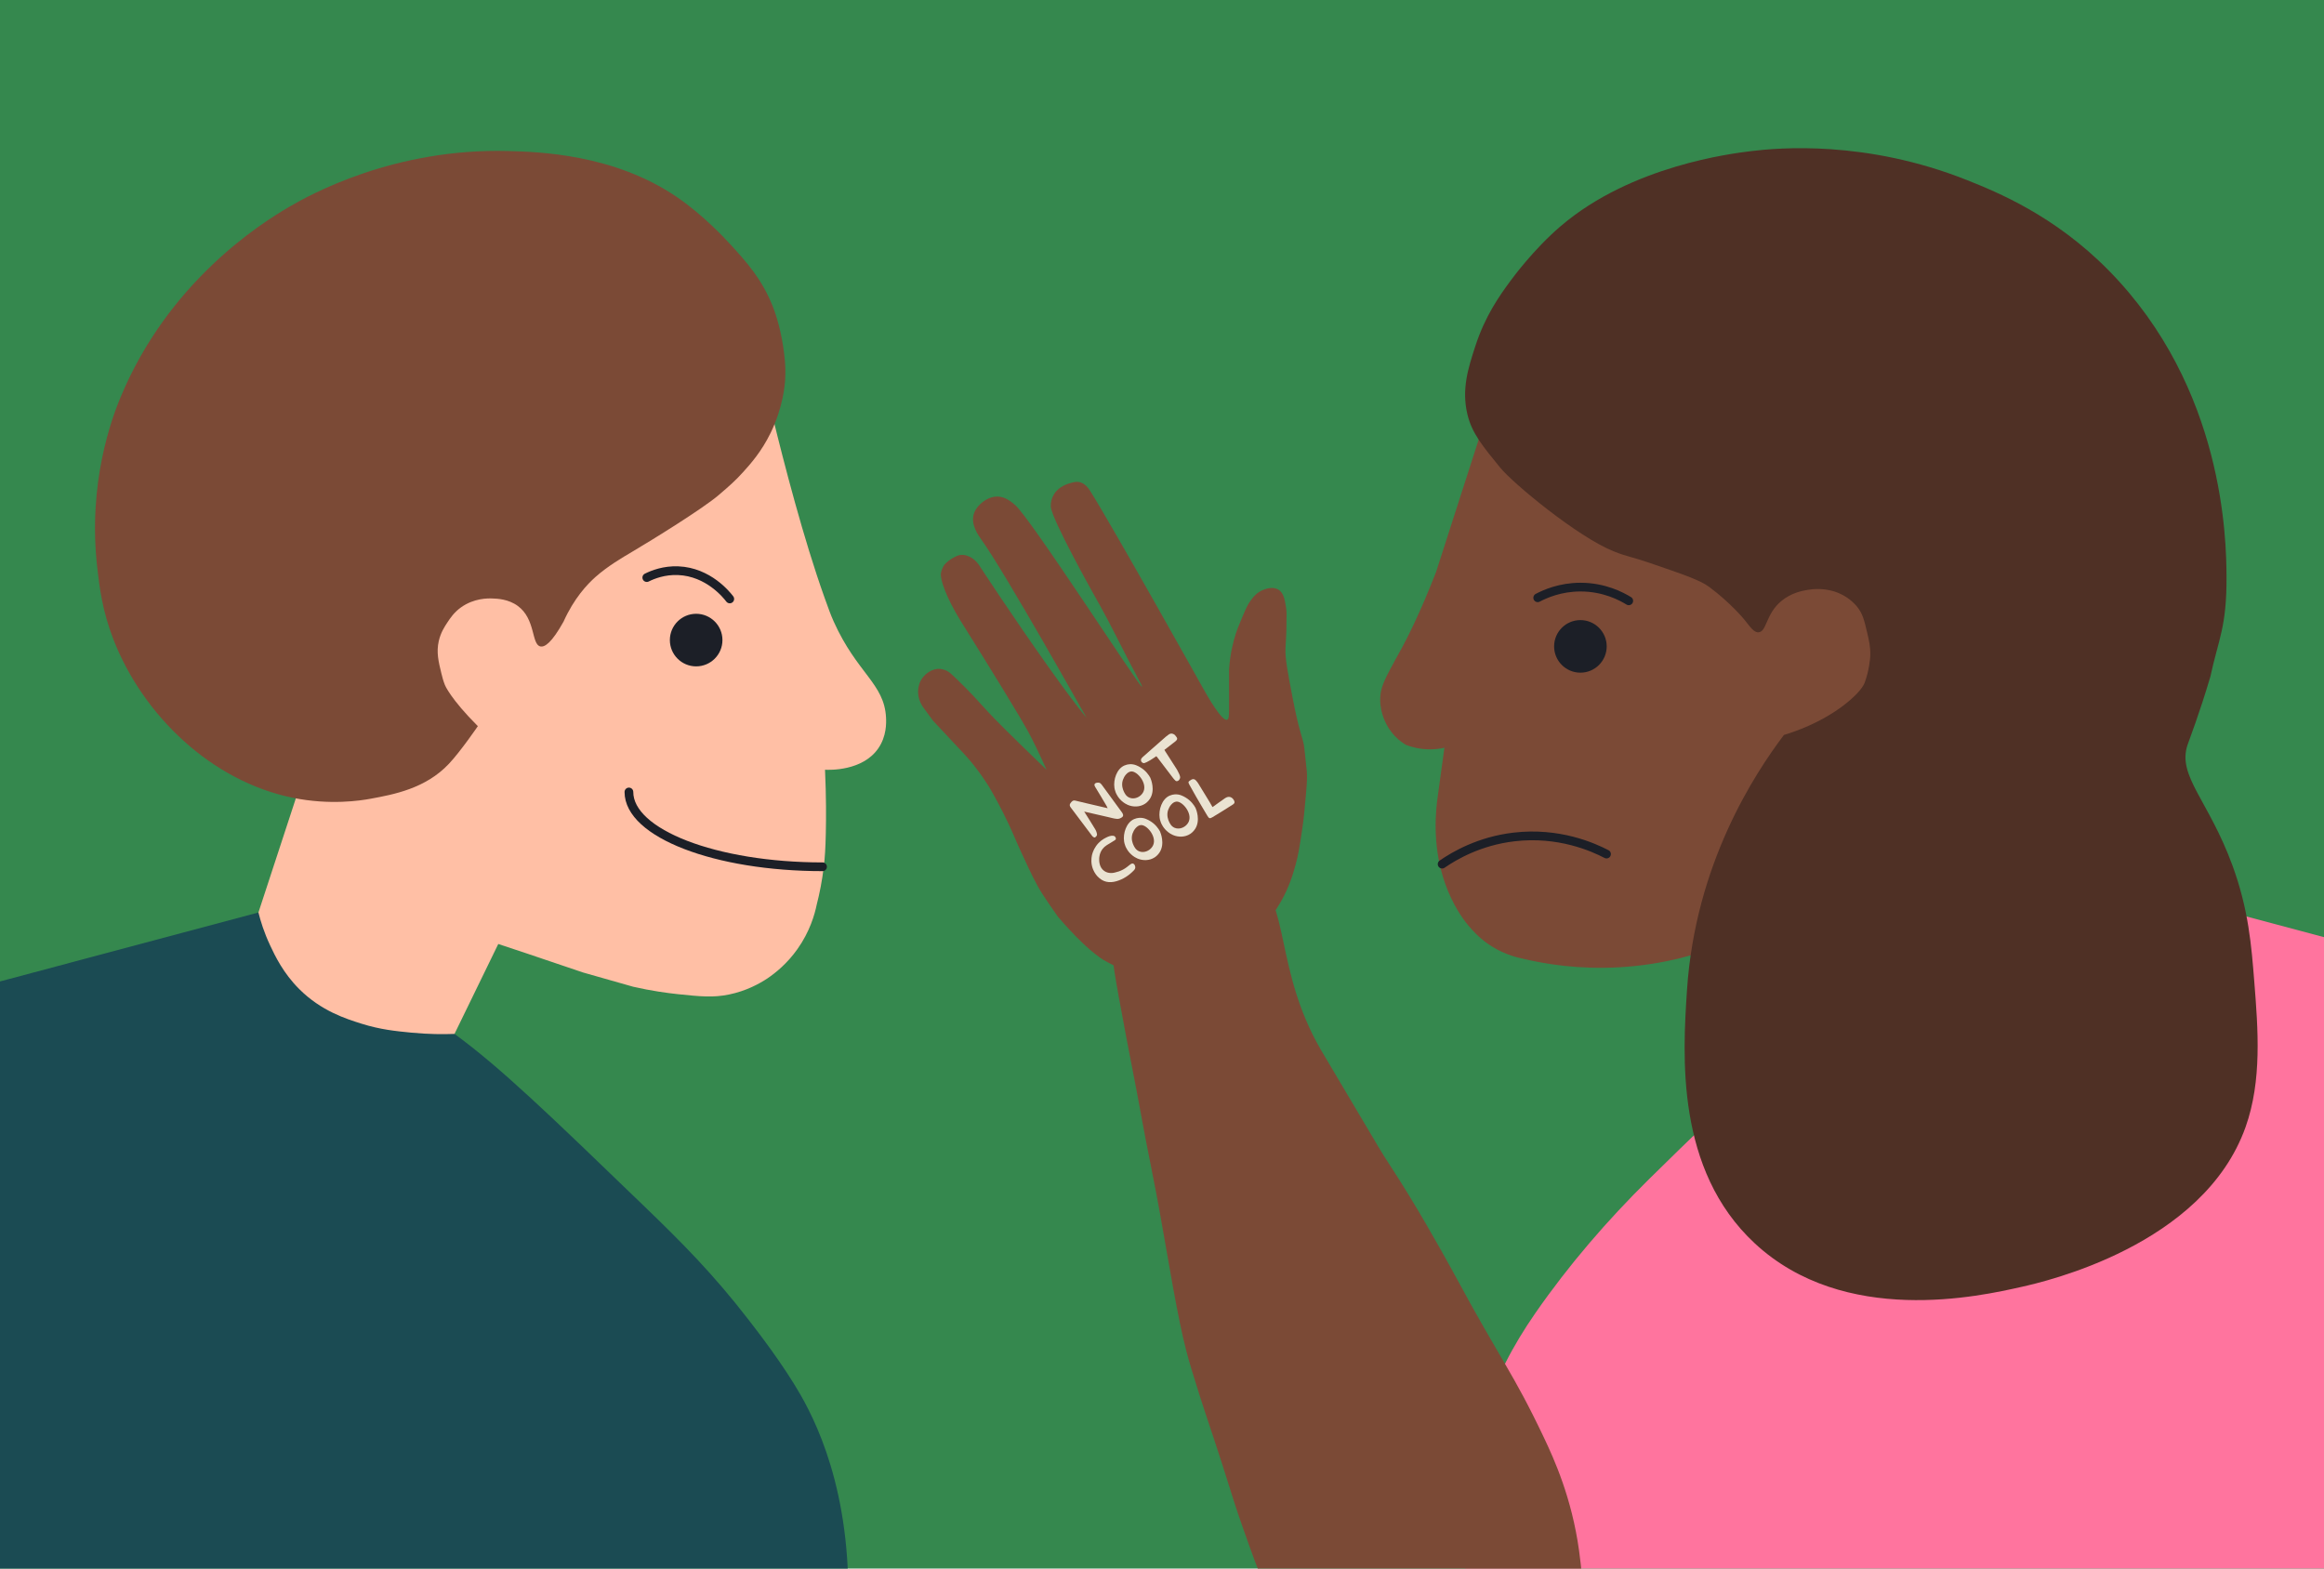 <?xml version="1.0" encoding="UTF-8"?><svg id="a" xmlns="http://www.w3.org/2000/svg" viewBox="0 0 1600 1080"><defs><style>.c{stroke-miterlimit:10;}.c,.d{fill:none;stroke:#1c1f27;stroke-linecap:round;stroke-width:6px;}.e{fill:#eae3d2;}.f{fill:#ffbfa5;}.g{fill:#ff749e;}.h{fill:#1c1f27;}.i{fill:#35884e;}.j{fill:#1b4b53;}.k{fill:#4f3025;}.l{fill:#7b4a36;}.d{stroke-linejoin:round;}</style></defs><rect id="b" class="i" x="-15.81" y="-14.02" width="1632.59" height="1109.45"/><g><path class="j" d="M312.91,711.89c-27.04-19.75-65.71-45.14-116.15-69.38-5.92-4.84-11.84-9.67-17.76-14.51-65.36,17.44-130.72,34.88-196.08,52.32v445.99c94.59,.19,189.2,.19,283.81,0,105.43-.21,210.85-.64,316.27-1.31,6.35-87.24-18.05-140.49-31.89-164.66-11.84-20.69-28.98-42.87-35.88-51.8-24.4-31.58-46.06-53.25-71.23-77.54-66.32-64.01-99.47-96.01-131.09-119.11Z"/><g><path class="f" d="M186,651c3.29,7,8.89,18.9,20,30,15.12,15.11,32.14,20.47,42.91,23.86,12.98,4.08,23.85,5.14,34.09,6.14,12.07,1.18,22.33,1.18,29.91,.89l30.14-61.92c6.38,2.12,12.77,4.24,19.15,6.37,13.05,4.41,26.09,8.82,39.14,13.23l34.63,9.85c12.51,2.84,23.12,4.3,30.92,5.12,15.51,1.62,24.11,2.45,34.96,.23,11.86-2.43,20.84-7.37,26.45-11.07,5.5-3.72,13.51-10.1,20.64-20.12,8.58-12.06,11.93-23.8,13.36-30.77,1.96-7.63,3.72-16.4,4.87-26.17,.76-6.48,1.14-12.52,1.37-22.53,.25-10.89,.29-25.84-.54-44.11,3.03,.15,25.85,.95,36.66-14.71,5.72-8.28,5.54-17.41,5.34-21.29-1.22-23.41-19.96-30.32-36-66-2.13-4.74-3.58-8.81-6.49-16.95-14.28-40-27.64-91.74-35.61-124.36-9.29-2.75-18.58-5.5-27.86-8.26l-197.12,10.32-112.49,8.26,23.74,208.47-40.25,122.81c1.45,5.83,3.88,13.78,8.08,22.7Z"/><path class="c" d="M432.99,545.3c0,28.47,59.62,51.51,133.3,51.51"/><path class="l" d="M465.92,135.6c18.36,12.52,33.54,28.97,37.15,32.92,10.98,12,21.49,23.69,28.9,42.31,1.09,2.75,5.08,13.35,7.22,27.86,.84,5.69,1.92,13.03,1.37,22.53-.21,3.57-1.33,19.07-10.03,36.89-6.32,12.94-13.82,21.32-19.21,27.27-4.99,5.5-8.79,8.88-16.51,15.48-11.02,9.42-45.93,31-59.86,39.22-6.41,3.78-16.66,9.79-24.93,17.14-5.75,5.11-14.8,14.67-22.03,30.77-8.19,14.72-13,17.76-15.98,17.1-6.22-1.4-3.16-18.81-15.5-27.86-6.5-4.77-14.12-5.04-17.54-5.16-3.02-.11-12.62-.31-21.67,6.19-4.76,3.42-7.4,7.46-9.29,10.32-1.89,2.86-4.58,6.93-5.92,12.75-1.79,7.79-.16,14.4,1.79,22.34,.62,2.51,1.24,4.99,2.44,8.03,0,0,3.71,9.34,22.66,28.29h0s-11.92,17.45-20,26c-16.06,17-37.95,21.05-54,24-6.64,1.22-27.53,4.55-53.28-.66-56.11-11.35-103.48-56.9-123.72-109.34-7.62-19.75-9.46-35.68-11-49-6.77-58.63,10.25-103.52,15.86-117.09,32.93-79.63,96.06-119.6,115.76-131.19,14.4-8.47,72.45-40.87,151.38-38.72,20.51,.56,72.48,1.98,115.92,31.6Z"/><circle class="h" cx="479.28" cy="440.72" r="18.1"/><path class="c" d="M502.42,412.4c-1.98-2.6-14.61-18.62-35.53-19.46-9.67-.39-17.31,2.62-21.6,4.75"/></g></g><g><g><path class="g" d="M1280.01,682.01c27.04-19.75,65.71-45.14,116.15-69.38,6.28-4.74,12.56-9.48,18.84-14.22,65,17.34,130,34.68,195,52.02v445.99c-94.59,.19-189.2,.19-283.81,0-105.43-.21-210.85-.64-316.27-1.31-6.35-87.24,18.05-140.49,31.89-164.66,11.84-20.69,28.98-42.87,35.88-51.8,24.4-31.58,46.06-53.25,71.23-77.54,66.32-64.01,99.47-96.01,131.09-119.11Z"/><path class="g" d="M1280.01,684.51c32.41-23.66,66.77-44.6,102.59-62.7,5.51-2.78,11.45-5.1,16.38-8.81,2.51-1.9,5.02-3.79,7.54-5.69l3.77-2.84c1.21-.91,2.83-2.68,4.24-3.2,2.01-.74,6.32,1.21,8.55,1.8l9.81,2.62,19.04,5.08c24.62,6.57,49.23,13.13,73.85,19.7,28.08,7.49,56.15,14.98,84.23,22.47l-.02-2.5v445.99l.02-2.5c-43.51,.08-87.01,.13-130.52,.14s-87.42-.03-131.13-.1c-43.53-.07-87.05-.18-130.58-.33s-87.45-.34-131.18-.57c-21.76-.11-43.52-.24-65.29-.37-2.6-.02-5.19-.03-7.79-.05-1.73-.01-3.11,.15-3.71-1.66-.38-1.13-.18-2.8-.25-3.99-.32-5.43-.53-10.87-.61-16.3-.16-10.81,.37-21.67,1.36-32.44,2.51-27.26,8.51-54.33,18.98-79.68,9.78-23.67,23.99-44.94,39.26-65.4,21.24-28.46,44.74-54.74,70.1-79.57s51.36-49.86,77.47-74.32c17.12-16.04,34.45-31.94,52.91-46.44,3.62-2.84,7.28-5.62,10.99-8.34,.82-.6-.77-4.44,0-5-20.38,14.91-39.21,31.82-57.69,48.98-29.52,27.4-58.61,55.36-87.27,83.64-28.69,28.31-55.01,58.83-78,91.97-15.41,22.22-27.73,45.57-35.64,71.48-10.34,33.84-13.38,69.3-12.38,104.55,.16,5.81,.47,11.6,.88,17.4v.09c78.27,.49,156.54,.86,234.81,1.1,77.85,.24,155.71,.35,233.56,.34,43.91,0,87.81-.05,131.72-.14,.03,0,.02-2.48,.02-2.5v-445.99c0-.17,.1-2.47-.02-2.5-49.62-13.24-99.23-26.47-148.85-39.71-12.5-3.33-25-6.67-37.5-10l-4.62-1.23c-1.04-.28-3.05-1.31-4.04-1.08-1.16,.28-2.82,2.13-3.77,2.84l-4.24,3.2c-2.51,1.9-5.02,3.79-7.54,5.69-2.75,2.07-5.49,3.54-8.58,5.05-20.45,10.02-40.46,20.96-59.92,32.8-17.45,10.62-34.44,21.97-50.94,34.01-.82,.6,.77,4.44,0,5Z"/></g><g><path class="l" d="M1380.43,634.93c-2.01,4.64-4.91,10.14-9.16,15.82-8.22,10.99-17.72,17.61-24.2,21.34-6.87,3.7-14.57,7.35-23.11,10.66-22.37,8.68-43.01,12.17-59.38,13.46h-13.42l-30.62-62.11-32.51,15.53c-16.55,6.67-41.65,14.57-73.04,16.37-27.65,1.59-50.75-2.1-67-6-5.62-1.17-14.55-3.79-23.69-10.19-6.47-4.53-10.46-9.17-12.97-12.08-1.68-1.95-8.68-10.25-14.48-24.35-9.99-24.29-9.11-48.02-7.44-61.85,1.67-12.23,3.35-24.46,5.02-36.68-2.66,.59-5.9,1.07-9.6,1.1-7.15,.06-12.96-1.57-16.78-3.01-2.05-1.2-4.74-3.06-7.43-5.82-.58-.6-3.53-3.66-5.92-8.1-.93-1.73-5.68-10.58-4.2-21.48,.85-6.2,4.09-12.17,10.59-24.12,.66-1.22,1.17-2.12,1.24-2.24,6.76-11.9,15.49-29.54,26.32-57.24,13.33-41.41,26.65-82.81,39.98-124.22,9.44-2.76,18.88-5.52,28.31-8.28l200.3,10.35,114.31,8.28-24.12,209.1,40.9,123.19c-2.64,7.52-5.27,15.05-7.91,22.57Z"/><circle class="h" cx="1088.06" cy="445.06" r="18.1"/><path class="d" d="M1106.04,588.06c-9.08-4.71-32.77-15.43-63.71-11.78-23.92,2.82-41.04,12.91-49.47,18.72"/><path class="d" d="M1058.66,411.59c5.11-2.7,15.52-7.31,29.36-7.34,16.42-.04,28.37,6.4,33.33,9.45"/><path class="k" d="M1074.54,155.65c-18.88,16.13-33.59,36.33-34.35,37.36-8.12,10.92-17.82,24.82-24.47,45.31-4.87,14.99-9.59,29.55-5.47,46.9,3.12,13.14,10.52,21.94,22.49,36.66,8.95,11.01,53.57,47.9,78.2,57.72,10.54,4.21,8.7,2.44,28.72,9.33,20.67,7.12,31.01,10.68,37.23,15.31,14.79,11.04,23.92,22.26,23.92,22.26,4.28,5.26,6.68,9.19,10,8.85,5.65-.58,4.76-12.59,15.67-21.59,6.78-5.59,14.45-7,17.61-7.54,3.14-.54,13.13-2.12,23.44,2.9,6.5,3.17,10.11,7.48,11.08,8.7,3.8,4.76,4.84,9.17,6.8,17.47,1.36,5.74,2.39,10.1,2.22,16.06-.01,.48-.03,.88-.07,1.31,0,0-.63,9.17-3.89,17.64-2.72,7.08-22.19,25.69-55.5,35.75-20.35,27.01-60.99,88.83-66.73,175.69-2.98,45.04-7.87,123.63,46.57,174.27,61.89,57.58,154.95,36.56,184,30,15.41-3.48,124.92-28.21,154-110,11.37-31.99,8.58-67.45,6-100-1.99-25.12-3.94-49.73-15-80-16.43-44.97-38.09-61.66-31-83,1.39-4.19,8-20.93,15.78-47.19h0c5.47-25.68,11.34-33.89,11.09-69.23-.17-24.32-1.37-129.28-81.01-210.29-37.37-38.02-77.15-54.11-97.47-62.22-69.94-27.92-130.5-22.25-148.39-20.08-13.76,1.67-82.78,10.04-131.46,51.65Z"/></g></g><g><path class="l" d="M647.94,460.63c-6.77-.9-11.51,4.48-12.18,5.27-2.91,3.39-3.4,7.13-3.57,8.48-.88,7.34,3.42,12.81,4.42,14.01,2.91,3.96,5.76,7.86,5.75,7.86l-.28-.37h0s.28,.36,.28,.37c.36,.47,18.24,19.37,22.38,23.92,9.32,10.24,16.28,21.75,16.33,21.82,3.26,5.58,8.18,14.39,13.49,25.69,3.78,8.04,3.91,9.18,8.97,20.1,6.34,13.7,9.51,20.54,14.35,28.09,3.89,6.05,10.6,15.49,10.6,15.5,0,0,5.8,6.81,12.13,13.29,7.48,7.66,12.35,11.45,14.74,13.23,1.5,1.12,2.46,1.9,3.97,2.82,8.34,5.1,21.11,9.66,21.11,9.66,5.45,.54,12.98,.9,21.86,.08,19.27-1.78,32.86-7.97,36.21-9.55,11.13-5.26,18.61-11.28,21.39-13.61,4.51-3.79,14.06-12.52,21.99-26.51,5.85-10.33,8.39-19.23,10.07-25.3,1.88-6.75,2.66-11.89,4.24-22.17,1.45-9.46,2.01-15.91,2.92-26.38,.8-9.22,.84-12.29,.6-15.66-.09-1.26-.48-4.87-1.27-12.09-.45-4.16-.55-5.17-.82-6.52-1.17-5.89-3.32-9.44-7.76-32.53-3.42-17.8-5.13-26.7-4.84-33.82,.18-4.31,.74-10.35,.68-18.69-.02-2.79,.3-5.81-.36-9.83-.82-4.94-1.6-9.67-5.28-11.85-3.87-2.29-8.71-.43-10.35,.2-4.8,1.84-7.39,5.54-9.38,8.38-.93,1.33-1.93,2.96-4.67,9.47-2.3,5.46-3.62,8.59-4.87,12.42-1.66,5.08-3.85,13.35-4.63,24.57h0c0,3.74-.01,12.04,.01,23.6,.02,7.68,.02,10.46-1.29,10.97-3.57,1.38-13.47-16.03-16.9-22.16,0,0-61.74-110.45-77.36-135.26-1.25-1.99-3.63-5.37-7.51-6.2-2.07-.44-3.73,.01-5.77,.57-1.98,.54-8.19,2.24-11.58,7.62-1.76,2.79-2.46,5.79-2.33,8.66,.37,8.39,29.54,60.38,29.54,60.38-.03,.02,7.65,13.26,15.42,28.75,13.72,27.32,18.38,34.56,17.79,34.91-1.43,.86-77.62-117.61-87.57-125.34-1.76-1.37-6.19-5.65-12.2-5.58-5.22,.06-9.23,3.27-10.17,4.02-.78,.63-4.63,3.7-5.91,8.25-2.06,7.3,3.51,14.84,5.12,17.08,17.2,23.95,72.46,122.98,72.57,122.9,.03-.02-6.06-6.56-26.89-35.9-23.79-33.51-45.65-66.96-45.65-66.96h0c-2.17-3.83-4.51-5.92-6.43-7.13-.05-.03-.13-.08-.23-.14-1.07-.65-4.81-2.72-8.61-1.71-1.57,.42-3.36,1.42-4.06,1.8-.9,.5-1.93,1.14-2.99,1.97-1.17,.91-2.12,1.83-2.86,2.65,0,0-1.85,2.29-2.49,5.85-.77,4.28,3.77,16.87,13.1,32.18,1.62,2.58,28.8,46.02,41.34,67.23,4.78,8.09,6.66,11.64,8.12,14.55,0,0,3.93,7.63,10.19,21.52-26.86-25.89-36.96-36.16-40.79-40.42-.33-.36-2.88-3.15-8-8.71-1.17-1.28-3.75-4.07-7.3-7.64,0,0-.09-.09-.21-.22-3.83-3.83-6.98-6.83-9.39-9.05-1.02-.93-3.42-2.88-6.94-3.34Z"/><path class="l" d="M863.07,602.94c25.05,17.78,14.42,64.72,46.13,119.59,4.63,8.01,27.03,45.4,36.73,61.96,1.26,2.16,3.6,6.18,6.96,11.55,4.88,7.8,8.05,12.17,17.5,27.61,15.86,25.94,31.64,55.09,31.64,55.09,31.38,58.19,39.72,66.38,60.98,111.25,6.92,14.6,19.1,41.32,24.13,77.72,1.98,14.35,2.39,21.35,.87,27.28-10.02,39.05-188.02,52.76-217-3-3.72-7.16-10.16-25.42-15.49-40.57-5.66-16.06-4.89-14.53-14.01-43.07-8.04-25.18-12.61-37.14-20.97-64.79-6-19.85-9.19-34.65-19.49-94.21-3.54-20.49-6.54-36.07-9.02-48.27-4.7-23.1-6.89-36.57-9.13-48.06-11.48-58.91-16.83-88.42-16.47-91.59,5.39-48.01,67.22-79.41,96.66-58.51Z"/><g><path class="e" d="M746.42,558.78c2.72,4.35,5.24,8.26,7.62,12.24,.65,1.09,1.13,2.39,1.23,3.64,.05,.65-.78,1.59-1.46,1.99-.32,.19-1.42-.44-1.81-.96-4.98-6.56-9.88-13.18-14.86-19.75-.77-1.02-.9-1.92-.17-2.92,.8-1.09,1.66-2.16,3.25-1.79,2.54,.59,5.06,1.22,7.6,1.81,4.82,1.13,9.63,2.25,14.78,3.45-.34-.72-.5-1.14-.73-1.52-2.6-4.37-5.16-8.76-7.84-13.09-.6-.98-.86-1.93,.04-2.54,.67-.46,1.78-.53,2.63-.4,.63,.1,1.31,.69,1.72,1.25,4.67,6.34,9.28,12.72,13.93,19.07,.78,1.06,1.34,2.34,.36,3.24-.87,.8-2.33,1.4-3.49,1.34-2.03-.1-4.04-.73-6.05-1.19-5.42-1.23-10.84-2.49-16.76-3.85Z"/><path class="e" d="M804.59,505.77c.24-.19,.72-.51,1.37-.63,.98-.18,1.73,.2,2.08,.37,.74,.37,1.13,.88,1.53,1.41,.53,.69,.91,1.18,.86,1.79-.05,.57-.42,1.12-1.1,1.66-1.81,1.43-3.63,2.83-5.45,4.24-.71,.55-1.42,1.1-2.22,1.72,.15,.27,.29,.53,.45,.78,2.61,4.06,5.23,8.12,7.82,12.2,0,0,.81,1.16,1.8,3.38,.8,1.81,.86,2.48,.68,3.12-.25,.88-1.03,1.95-2.02,2.05-.41,.04-.77-.03-.95-.19-.63-.57-1.23-1.18-1.74-1.85-3.5-4.58-6.98-9.18-10.47-13.77-.36-.47-.74-.93-1.1-1.38-.53,.35-1.31,.87-2.27,1.5-1.45,.95-2.71,1.78-4.37,2.58-1.45,.7-1.89,.76-2.32,.66-.88-.2-1.63-1.04-1.67-1.94-.04-.9,.61-1.65,.98-1.99,1.85-1.69,3.75-3.33,5.63-4.98,3.52-3.09,7.05-6.18,10.57-9.28,.11-.09,1.36-1.07,1.91-1.44Z"/><path class="e" d="M791.94,535.48c.44,1,3.57,8.54-.24,14.5-1.29,2.01-2.9,3.11-3.43,3.46-3.6,2.33-8.16,2.34-11.85,.75-1.51-.65-2.54-1.4-3.17-1.88-3.45-2.62-4.82-5.9-5.15-6.75-.57-1.45-.78-2.65-.85-3.14-.84-5.57,1.56-13.06,6.9-15.36,1.19-.51,2.38-.8,3.55-.87,3.34-.21,5.83,1.24,7.4,2.16,3.77,2.22,5.85,5.33,6.85,7.15Zm-18.32,9.28c.57,1.26,1.57,3.48,3.97,4.48,1.88,.78,3.62,.4,4.22,.25,2.48-.59,4.65-2.48,5.53-4.67,2.36-5.83-4.36-13.78-8.37-13.65-.02,0-.07,0-.13,0-2.84,.2-4.98,3.5-5.77,5.84-1.27,3.71,.19,6.95,.55,7.74Z"/><path class="e" d="M834.79,555.72c2.96-2.11,5.72-4.16,8.55-6.09,2.41-1.64,4.64-1.14,6.09,1.2,.78,1.26,.7,2.27-.53,3.05-4.66,2.97-9.33,5.92-14.07,8.75-1.97,1.17-2.42,1-3.6-.94-2.74-4.52-5.4-9.1-8.06-13.67-1.32-2.27-2.56-4.58-3.84-6.87-.1-.17-.2-.33-.3-.51-1.06-1.91-1.06-2.25-.02-3.04,1.92-1.46,3.11-1.52,4.43-.14,.62,.64,1.15,1.39,1.62,2.14,2.57,4.16,5.12,8.33,7.65,12.51,.72,1.19,1.38,2.42,2.06,3.6Z"/><path class="e" d="M773.25,598.7c3.84-2.11,5.38-4.68,6.94-4.07,.93,.36,1.49,1.71,1.41,2.75-.07,.89-.61,1.52-.91,1.83-3.35,3.53-7.32,6.14-11.97,7.51-4.94,1.46-9.39,.7-13.13-3.31-.37-.4-1.98-2.11-3.09-4.91-1.58-3.99-1.14-7.62-.78-9.4,.16-.79,.79-3.61,2.89-6.58,2.19-3.1,4.6-4.67,7-5.85,1.53-.75,3.07-1.43,4.88-1.2,1.02,.13,1.39,.78,1.69,1.54,.29,.73-.15,1.21-.74,1.57-1.84,1.13-3.71,2.24-5.53,3.39-1.16,.74-2.1,1.61-2.85,2.59-2.11,2.77-2.29,5.88-2.31,6.63-.03,1.32-.14,5.97,3.48,8.5,3.28,2.3,7.17,1.15,7.74,.97,1.35-.3,3.25-.85,5.29-1.97Z"/><path class="e" d="M798.59,572.4c.44,1,3.57,8.54-.24,14.5-1.29,2.01-2.9,3.11-3.43,3.46-3.6,2.33-8.16,2.34-11.85,.75-1.51-.65-2.54-1.4-3.17-1.88-3.45-2.62-4.82-5.9-5.15-6.75-.57-1.45-.78-2.65-.85-3.14-.84-5.57,1.56-13.06,6.9-15.36,1.19-.51,2.38-.8,3.55-.87,3.34-.21,5.83,1.24,7.4,2.16,3.77,2.22,5.85,5.33,6.85,7.15Zm-18.32,9.28c.57,1.26,1.57,3.48,3.97,4.48,1.88,.78,3.62,.4,4.22,.25,2.48-.59,4.65-2.48,5.53-4.67,2.36-5.83-4.36-13.78-8.37-13.65-.02,0-.07,0-.13,0-2.84,.2-4.98,3.5-5.77,5.84-1.27,3.71,.19,6.95,.55,7.74Z"/><path class="e" d="M823.07,556.24c.44,1,3.57,8.54-.24,14.5-1.29,2.01-2.9,3.11-3.43,3.46-3.6,2.33-8.16,2.34-11.85,.75-1.51-.65-2.54-1.4-3.17-1.88-3.45-2.62-4.82-5.9-5.15-6.75-.57-1.45-.78-2.65-.85-3.14-.84-5.57,1.56-13.06,6.9-15.36,1.19-.51,2.38-.8,3.55-.87,3.34-.21,5.83,1.24,7.4,2.16,3.77,2.22,5.85,5.33,6.85,7.15Zm-18.32,9.28c.57,1.26,1.57,3.48,3.97,4.48,1.88,.78,3.62,.4,4.22,.25,2.48-.59,4.65-2.48,5.53-4.67,2.36-5.83-4.36-13.78-8.37-13.65-.02,0-.07,0-.13,0-2.84,.2-4.98,3.5-5.77,5.84-1.27,3.71,.19,6.95,.55,7.74Z"/></g></g></svg>